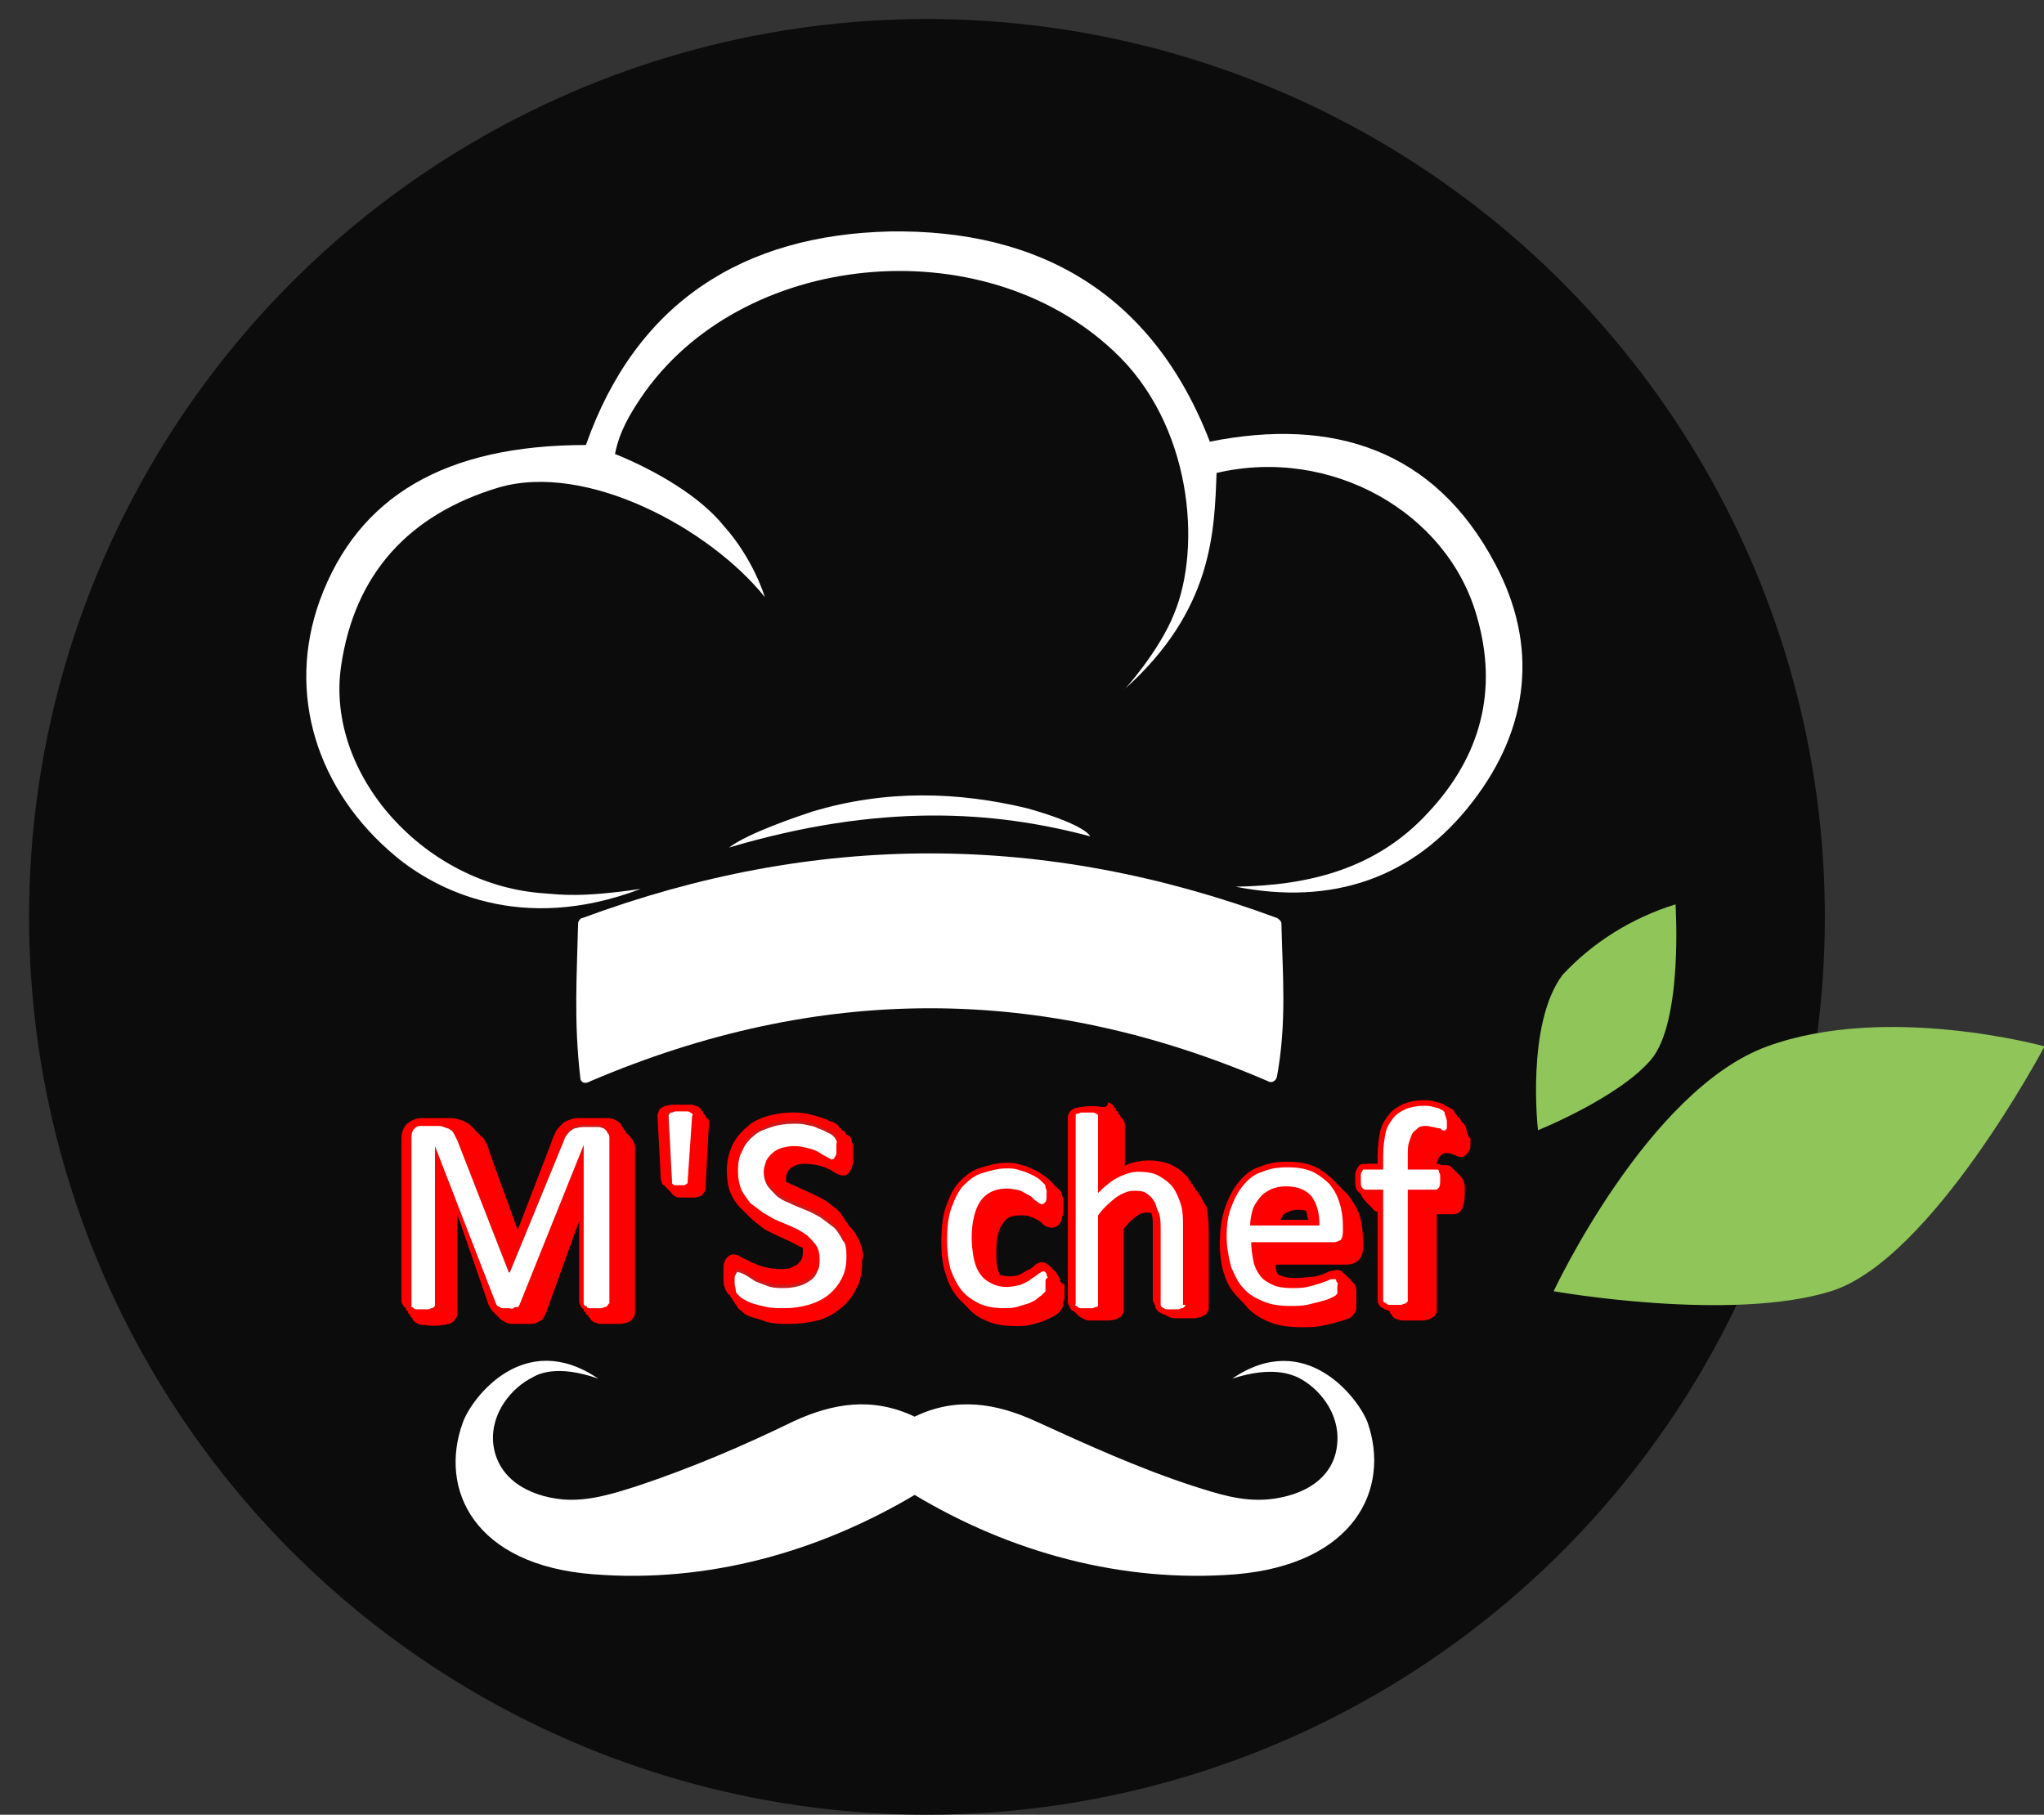 <?xml version="1.0" encoding="utf-8"?>
<!-- Generator: Adobe Illustrator 26.5.1, SVG Export Plug-In . SVG Version: 6.00 Build 0)  -->
<svg version="1.1" id="レイヤー_1" xmlns="http://www.w3.org/2000/svg" xmlns:xlink="http://www.w3.org/1999/xlink" x="0px"
	 y="0px" viewBox="0 0 182.8 162.3" style="enable-background:new 0 0 182.8 162.3;" xml:space="preserve">
<rect x="0" y="0" width="182.8" height="162.3" fill="#333333" stroke="none"/>
<style type="text/css">
	.st0{fill:#0D0C0C;}
	.st1{fill:none;}
	.st2{fill:#8FC559;}
	.st3{fill:#FFFFFF;}
	.st4{fill:#FF0000;}
	.st5{fill:#CB1B1C;}
	.st6{fill:none;stroke:#FF0000;stroke-linecap:round;stroke-linejoin:round;stroke-miterlimit:10;}
</style>
<g>
	<circle class="st0" cx="82.9" cy="82" r="80.3"/>
	<circle class="st1" cx="80.7" cy="80.7" r="80.7"/>
	<g id="グループ_25900" transform="translate(-85.254 -60.417)">
		<path id="パス_773962" class="st2" d="M224.2,175.9c0,0,15.8,2.8,24.8,0c9-2.8,19.1-21.9,19.1-21.9s-14.1-3.9-24.8,0
			C232.6,157.9,224.2,175.9,224.2,175.9z"/>
		<path id="パス_773963" class="st2" d="M222.8,161.5c0,0,7.2-2.9,10.1-6.3s2.2-13.9,2.2-13.9c-3.9,1.2-7.4,3.4-10.1,6.3
			C221.7,152,222.8,161.5,222.8,161.5z"/>
	</g>
	<g>
		<path class="st3" d="M51.9,96.4c-0.6-5.1-0.3-9.3-0.2-13.8c0-0.2,0.2-0.5,0.4-0.5c20.8-7.7,41.3-7.7,62.1,0
			c0.2,0.1,0.4,0.3,0.4,0.5c0.1,4.5,0.5,8.8-0.4,13.7c-0.1,0.4-0.5,0.6-0.8,0.4c-20.2-8.7-40.2-8.7-60.6,0
			C52.3,97,51.9,96.8,51.9,96.4z"/>
		<path class="st3" d="M105,54.9c2.5-6,1.6-17-5.4-23.5c-11.8-11.1-33.4-9-42.3,4.2c-1,1.5-1.9,3-2.3,5c3.7,1.5,7.6,3.8,9.7,6.4
			c2.7,3,3.7,6.4,3.7,6.4c-4.9-6.1-15.9-12.1-23.8-9.8c-8,2.4-12.9,7.7-14.1,16c-1.4,9.7,7.5,19.6,18.2,20.3
			c1.4,0.1,3.2,0.4,8.6-0.4c-10.8,4.1-18.4,0-21.9-2.9c-7.1-5.9-9.8-14.6-6.8-22.9c3.4-9.3,11.2-13.9,23.8-13.9
			C56.9,27,66.5,21,79.6,20.7c13.4-0.2,23.5,5.6,28.6,18.8c11-2.2,20.1,0.7,25.5,10.9c3.9,7.3,3.1,14.7-2,21.3
			c-5.3,6.9-12.6,9.3-21.2,7.6c6.6-0.1,12.6-1.6,17.2-6.6c4.7-5,6.3-10.9,4.4-17.5c-2.6-9.4-13.1-15.3-23.3-12.9
			c-0.2,5.2-0.3,12.3-8.3,19.4C100.5,61.8,103.7,58.2,105,54.9z"/>
		<path class="st3" d="M97.5,74.8c-8.6-2.3-18.8-3-32.3,1c1.7-1.3,6.2-2.8,7.4-3.2c6.6-2,13.1-1.8,19.3-0.3
			C97.2,73.8,97.5,74.8,97.5,74.8z"/>
		<path class="st3" d="M94.4,73.9c0.2-0.1,0.4-0.1,0.1,0C94.7,73.8,94.6,73.8,94.4,73.9L94.4,73.9z"/>
		<path class="st3" d="M65.9,49.8"/>
	</g>
	<path class="st3" d="M110.5,140.8c-10.2,0.8-20.2-2-28.7-7.1c-8.6,5.1-18.5,7.9-28.7,7.1c-10.7-0.8-13.9-7.6-11.7-13.6
		c0.8-2.2,5.5-8.4,12.1-3.9c-3.7-1.3-5.4-0.4-5.9-0.1c-1.8,0.9-3.7,3.1-3.5,5.8c0.3,3.2,3.1,4.8,6.2,5.1c2.3,0.2,4.5-0.5,6.7-1.2
		c4.8-1.6,9.5-3.6,14-5.8c3.5-1.6,7-2.2,10.8-0.4c3.7-1.8,7.3-1.2,10.8,0.4c4.6,2.1,9.2,4.2,14.1,5.8c2.2,0.7,4.3,1.4,6.7,1.2
		c3.2-0.3,6-1.9,6.2-5.1c0.2-2.7-1.7-4.9-3.5-5.8c-0.5-0.2-2.2-1.1-5.9,0.1c6.6-4.5,11.3,1.8,12.1,3.9
		C124.4,133.2,121.1,139.9,110.5,140.8z"/>
	<g>
		<g>
			<path class="st4" d="M56.3,101.6C56.3,101.6,56.3,101.6,56.3,101.6c-0.1-0.1-0.2-0.2-0.2-0.2c0,0-0.1,0-0.1-0.1
				c0-0.1-0.1-0.1-0.1-0.2c0,0-0.1,0-0.1-0.1c0-0.1-0.1-0.1-0.1-0.2c0,0-0.1,0-0.1-0.1c0-0.1-0.1-0.1-0.1-0.2
				c-0.2-0.2-0.4-0.3-0.6-0.4c-0.2-0.1-0.5-0.1-0.8-0.1H52c-0.4,0-0.7,0-0.9,0.1c-0.3,0.1-0.6,0.2-0.8,0.4c-0.2,0.2-0.4,0.4-0.6,0.7
				c-0.1,0.3-0.3,0.6-0.4,1l-3,7.8l-2.5-6.9c-0.1-0.4-0.2-0.7-0.4-1c-0.1-0.2-0.2-0.4-0.4-0.5c-0.1-0.1-0.1-0.2-0.2-0.2
				c-0.1-0.1-0.1-0.2-0.2-0.2c-0.1-0.1-0.1-0.2-0.2-0.2c-0.1-0.2-0.3-0.3-0.5-0.5c-0.3-0.2-0.6-0.3-0.9-0.4
				c-0.3-0.1-0.7-0.1-1.1-0.1h-2.2c-0.5,0-0.9,0.2-1.3,0.5c-0.3,0.3-0.5,0.8-0.5,1.3v14.5c0,0.2,0.1,0.4,0.2,0.5
				c0,0.1,0.1,0.1,0.2,0.2c0,0,0,0,0,0.1c0,0.1,0.1,0.1,0.2,0.2c0,0,0,0,0,0.1c0,0.1,0.1,0.1,0.2,0.2c0,0,0,0,0,0.1
				c0,0.1,0.1,0.1,0.2,0.2c0,0,0,0,0,0.1c0.1,0.2,0.3,0.3,0.5,0.4c0.2,0.1,0.4,0.1,0.6,0.1c0.4,0.1,1.2,0.1,1.6,0
				c0.2,0,0.4-0.1,0.6-0.1c0.2-0.1,0.4-0.2,0.5-0.4c0.1-0.1,0.2-0.3,0.2-0.5v-8.9l2.8,8.1c0.1,0.2,0.2,0.4,0.3,0.5c0,0,0,0,0,0
				c0.1,0.1,0.1,0.2,0.2,0.2c0,0,0,0,0,0c0.1,0.1,0.1,0.2,0.2,0.2c0,0,0,0,0,0c0.1,0.1,0.1,0.2,0.2,0.2c0,0,0,0,0,0
				c0.1,0.1,0.1,0.2,0.2,0.2c0.1,0.1,0.3,0.2,0.5,0.3c0.2,0.1,0.4,0.1,0.6,0.1c0.4,0,1.1,0,1.5,0c0.2,0,0.4,0,0.6-0.1
				c0.2-0.1,0.4-0.2,0.5-0.3c0.1-0.1,0.2-0.3,0.3-0.5l3-8.3v7.2c0,0.2,0.1,0.4,0.2,0.5c0,0.1,0.1,0.1,0.2,0.2c0,0,0,0.1,0,0.1
				c0,0.1,0.1,0.1,0.2,0.2c0,0,0,0.1,0,0.1c0,0.1,0.1,0.1,0.2,0.1c0,0,0,0.1,0,0.1c0,0.1,0.1,0.1,0.2,0.2c0,0,0,0.1,0,0.1
				c0.1,0.1,0.3,0.3,0.5,0.3c0.2,0.1,0.3,0.1,0.6,0.1c0.2,0,0.5,0,0.8,0c0.3,0,0.6,0,0.8,0c0.2,0,0.4-0.1,0.6-0.1
				c0.2-0.1,0.4-0.2,0.5-0.4c0.1-0.1,0.2-0.3,0.2-0.5v-14.5c0-0.3,0-0.5-0.1-0.7C56.6,102,56.5,101.8,56.3,101.6z"/>
			<path class="st4" d="M63.3,100.1C63.3,100.1,63.3,100.1,63.3,100.1c-0.1-0.1-0.1-0.2-0.2-0.2c0,0,0-0.1,0-0.1
				c0-0.1-0.1-0.1-0.2-0.2c0,0,0-0.1,0-0.1c0-0.1-0.1-0.1-0.2-0.2c0,0,0-0.1,0-0.1c-0.1-0.1-0.3-0.3-0.5-0.3
				c-0.2-0.1-0.3-0.1-0.6-0.1c-0.4,0-1.1,0-1.5,0c-0.2,0-0.4,0.1-0.6,0.1c-0.2,0.1-0.4,0.2-0.5,0.3c-0.1,0.2-0.2,0.4-0.2,0.6
				l0.3,5.6c0,0.2,0.1,0.3,0.1,0.4c0,0.1,0.1,0.2,0.2,0.2c0,0,0,0,0,0c0.1,0.1,0.1,0.2,0.2,0.2c0,0,0,0,0,0c0.1,0.1,0.1,0.2,0.2,0.2
				c0,0,0,0,0,0c0.1,0.1,0.1,0.2,0.2,0.2c0,0,0,0,0,0c0.1,0.2,0.2,0.3,0.4,0.4c0.1,0.1,0.3,0.1,0.5,0.1c0.2,0,0.4,0,0.6,0
				c0.2,0,0.5,0,0.6,0c0.2,0,0.4-0.1,0.5-0.1c0.2-0.1,0.3-0.2,0.4-0.4c0.1-0.1,0.1-0.3,0.1-0.5l0.3-5.6c0-0.2,0-0.4-0.2-0.6
				C63.5,100.2,63.4,100.2,63.3,100.1z"/>
			<path class="st4" d="M76.9,111.1c-0.2-0.5-0.5-1-0.9-1.4c0,0-0.1,0-0.1-0.1c0-0.1-0.1-0.1-0.1-0.2c0,0-0.1-0.1-0.1-0.1
				c0-0.1-0.1-0.1-0.1-0.2c0,0-0.1,0-0.1-0.1c0-0.1-0.1-0.1-0.1-0.2c0,0-0.1,0-0.1-0.1c0-0.1-0.1-0.1-0.1-0.2
				c-0.4-0.4-0.8-0.7-1.2-1c-0.4-0.3-0.9-0.5-1.3-0.7c-0.4-0.2-0.9-0.4-1.3-0.6c-0.4-0.2-0.7-0.3-1.1-0.5c0,0,0,0,0,0
				c0-0.1,0-0.2,0-0.3c0-0.2,0-0.3,0.1-0.5c0.1-0.1,0.1-0.3,0.3-0.4c0.1-0.1,0.3-0.2,0.5-0.3c0.5-0.2,1.3-0.1,1.9,0
				c0.4,0.1,0.7,0.2,0.9,0.3c0.3,0.1,0.5,0.3,0.7,0.4c0.7,0.4,1.1,0.2,1.2,0c0.1-0.1,0.2-0.3,0.3-0.5c0-0.1,0.1-0.3,0.1-0.5
				c0-0.2,0-0.4,0-0.7c0-0.2,0-0.4,0-0.6c0-0.2,0-0.3-0.1-0.4c0-0.1-0.1-0.3-0.1-0.4c-0.1-0.1-0.1-0.2-0.3-0.3c0,0,0,0-0.1,0
				c0-0.1-0.1-0.1-0.1-0.2c0,0,0,0,0,0c0-0.1-0.1-0.1-0.2-0.2c0,0,0,0-0.1,0c0-0.1-0.1-0.1-0.1-0.2c0,0,0,0-0.1,0
				c0-0.1-0.1-0.1-0.1-0.2c-0.1-0.1-0.3-0.3-0.7-0.4c-0.3-0.1-0.6-0.3-1-0.4c-0.4-0.1-0.7-0.2-1.1-0.3c-1.2-0.2-2.4-0.1-3.5,0.2
				c-0.7,0.2-1.4,0.5-1.9,1c-0.5,0.4-1,1-1.3,1.6c-0.3,0.7-0.5,1.4-0.5,2.3c0,0.7,0.1,1.4,0.3,1.9c0.2,0.5,0.5,1,0.9,1.4
				c0,0,0.1,0.1,0.1,0.1c0,0,0.1,0.1,0.1,0.1c0,0,0.1,0.1,0.1,0.1c0,0,0.1,0.1,0.1,0.1c0,0,0.1,0.1,0.1,0.1c0,0,0.1,0.1,0.1,0.1
				c0,0,0.1,0.1,0.1,0.1c0,0,0.1,0.1,0.1,0.1c0.4,0.4,0.8,0.7,1.2,1c0.4,0.3,0.9,0.5,1.3,0.7c0.4,0.2,0.9,0.4,1.3,0.6
				c0.4,0.2,0.7,0.4,1,0.5c0,0,0,0,0,0c0,0.1,0,0.2,0,0.3c0,0.2,0,0.5-0.1,0.7c-0.1,0.2-0.2,0.3-0.4,0.5c-0.2,0.1-0.4,0.2-0.6,0.3
				c-0.3,0.1-0.6,0.1-0.9,0.1c-0.6,0-1.1-0.1-1.5-0.2c-0.4-0.1-0.8-0.3-1.1-0.4c-0.3-0.2-0.6-0.3-0.8-0.4c-0.6-0.4-1-0.4-1.3-0.1
				c-0.1,0.1-0.3,0.3-0.3,0.5c-0.1,0.1-0.1,0.3-0.1,0.5c0,0.2,0,0.4,0,0.7c0,0.4,0,0.8,0.1,1c0.1,0.3,0.2,0.5,0.4,0.7
				c0,0,0.1,0,0.1,0.1c0,0.1,0.1,0.1,0.1,0.2c0,0,0.1,0,0.1,0.1c0,0.1,0.1,0.1,0.1,0.2c0,0,0.1,0,0.1,0.1c0,0.1,0.1,0.1,0.1,0.2
				c0,0,0.1,0,0.1,0.1c0,0.1,0.1,0.1,0.1,0.2c0.1,0.1,0.4,0.3,0.6,0.5c0.3,0.2,0.6,0.3,1,0.4c0.4,0.1,0.8,0.3,1.3,0.4
				c0.5,0.1,1.1,0.1,1.7,0.1c0.9,0,1.7-0.1,2.5-0.3c0.8-0.2,1.5-0.6,2.1-1.1c0.6-0.5,1.1-1.1,1.4-1.8c0.4-0.7,0.5-1.5,0.5-2.5
				C77.3,112.3,77.1,111.6,76.9,111.1z"/>
		</g>
		<g id="M_x27_S_塗_00000088135246658646098970000003350720257739834793_">
			<g>
				<path class="st5" d="M54.2,100.9c-0.1-0.1-0.2-0.1-0.3-0.2c-0.1,0-0.2-0.1-0.4-0.1h-1.4c-0.2,0-0.4,0-0.6,0.1s-0.3,0.1-0.4,0.2
					c-0.1,0.1-0.3,0.2-0.4,0.4s-0.2,0.4-0.3,0.6l-4.8,11.7h-0.1L40.9,102c-0.1-0.2-0.2-0.4-0.3-0.6c-0.1-0.2-0.2-0.3-0.4-0.4
					c-0.2-0.1-0.3-0.2-0.5-0.2c-0.2,0-0.4-0.1-0.7-0.1h-1.3c-0.2,0-0.4,0.1-0.6,0.2c-0.2,0.2-0.3,0.4-0.3,0.8v15c0,0.1,0,0.1,0,0.2
					c0,0,0.1,0.1,0.2,0.1s0.2,0.1,0.3,0.1s0.3,0,0.5,0c0.2,0,0.4,0,0.5,0c0.1,0,0.2,0,0.3-0.1s0.1-0.1,0.2-0.1
					c0-0.1,0.1-0.1,0.1-0.2v-14.2h0l5.5,14.2c0,0,0,0.1,0.1,0.1c0,0,0.1,0.1,0.2,0.1c0.1,0,0.2,0.1,0.3,0.1c0.1,0,0.3,0,0.5,0
					c0.2,0,0.3,0,0.4,0s0.2,0,0.3-0.1c0.1,0,0.2-0.1,0.2-0.1s0.1-0.1,0.1-0.2l5.7-14.2h0v14.2c0,0.1,0,0.1,0.1,0.2
					c0,0,0.1,0.1,0.2,0.1s0.2,0.1,0.3,0.1c0.1,0,0.3,0,0.5,0c0.2,0,0.4,0,0.5,0c0.1,0,0.2,0,0.3-0.1s0.1-0.1,0.2-0.1
					c0-0.1,0.1-0.1,0.1-0.2v-15c0-0.2,0-0.3-0.1-0.4C54.3,101.1,54.2,101,54.2,100.9z"/>
				<path class="st5" d="M61.6,99.5c-0.1,0-0.2-0.1-0.3-0.1c-0.1,0-0.3,0-0.5,0c-0.2,0-0.4,0-0.5,0s-0.3,0-0.3,0.1s-0.2,0.1-0.2,0.1
					c0,0-0.1,0.1-0.1,0.2l0.3,5.8c0,0.1,0,0.1,0,0.2c0,0,0.1,0.1,0.1,0.1c0.1,0,0.1,0.1,0.2,0.1c0.1,0,0.2,0,0.4,0
					c0.2,0,0.3,0,0.4,0c0.1,0,0.2,0,0.2-0.1c0.1,0,0.1-0.1,0.1-0.1c0-0.1,0-0.1,0-0.2l0.3-5.8c0-0.1,0-0.1,0-0.2
					C61.7,99.5,61.7,99.5,61.6,99.5z"/>
				<path class="st5" d="M75.4,110.7c-0.2-0.5-0.5-0.9-0.8-1.2c-0.3-0.3-0.7-0.6-1.2-0.9c-0.4-0.3-0.9-0.5-1.4-0.7
					c-0.5-0.2-0.9-0.4-1.4-0.6c-0.4-0.2-0.8-0.4-1.2-0.7c-0.3-0.3-0.6-0.5-0.8-0.9c-0.2-0.3-0.3-0.7-0.3-1.2c0-0.3,0.1-0.6,0.2-0.9
					s0.3-0.5,0.5-0.7s0.5-0.4,0.8-0.5c0.3-0.1,0.7-0.2,1.2-0.2c0.5,0,0.9,0.1,1.3,0.2c0.4,0.1,0.7,0.3,1,0.4s0.5,0.3,0.7,0.4
					s0.3,0.2,0.4,0.2c0.1,0,0.1,0,0.2-0.1c0,0,0.1-0.1,0.1-0.2c0-0.1,0-0.2,0.1-0.3c0-0.1,0-0.3,0-0.4c0-0.2,0-0.3,0-0.4
					s0-0.2,0-0.3s0-0.1-0.1-0.2c0,0-0.1-0.1-0.2-0.2c-0.1-0.1-0.2-0.2-0.5-0.3c-0.3-0.1-0.5-0.2-0.9-0.4c-0.3-0.1-0.7-0.2-1-0.3
					c-0.4-0.1-0.7-0.1-1.1-0.1c-0.7,0-1.4,0.1-2,0.3c-0.6,0.2-1.1,0.5-1.6,0.8c-0.4,0.4-0.8,0.8-1,1.3c-0.2,0.5-0.4,1.1-0.4,1.8
					c0,0.7,0.1,1.2,0.3,1.7c0.2,0.5,0.5,0.9,0.8,1.2c0.3,0.4,0.7,0.7,1.2,0.9c0.4,0.3,0.9,0.5,1.3,0.7c0.5,0.2,0.9,0.4,1.4,0.6
					c0.4,0.2,0.8,0.4,1.2,0.7c0.3,0.2,0.6,0.5,0.8,0.9c0.2,0.3,0.3,0.7,0.3,1.2c0,0.4-0.1,0.8-0.2,1.1c-0.2,0.3-0.4,0.6-0.6,0.8
					c-0.3,0.2-0.6,0.4-1,0.5c-0.4,0.1-0.8,0.2-1.3,0.2c-0.6,0-1.2-0.1-1.6-0.2s-0.9-0.3-1.2-0.5s-0.6-0.3-0.8-0.5
					c-0.2-0.1-0.4-0.2-0.5-0.2c-0.1,0-0.1,0-0.2,0s-0.1,0.1-0.1,0.2c0,0.1-0.1,0.2-0.1,0.3c0,0.1,0,0.3,0,0.5c0,0.3,0,0.5,0.1,0.6
					c0,0.2,0.1,0.3,0.2,0.4c0.1,0.1,0.3,0.2,0.5,0.4s0.6,0.3,0.9,0.4c0.4,0.1,0.8,0.2,1.2,0.3c0.5,0.1,1,0.1,1.5,0.1
					c0.8,0,1.5-0.1,2.2-0.3c0.7-0.2,1.3-0.5,1.8-0.9c0.5-0.4,0.9-0.9,1.2-1.5c0.3-0.6,0.4-1.3,0.4-2
					C75.7,111.7,75.6,111.1,75.4,110.7z"/>
			</g>
			<g>
				<path class="st3" d="M54.4,116.6c0,0.1,0,0.1-0.1,0.2c0,0-0.1,0.1-0.2,0.1s-0.2,0.1-0.3,0.1c-0.1,0-0.3,0-0.5,0
					c-0.2,0-0.4,0-0.5,0c-0.1,0-0.3,0-0.3-0.1s-0.1-0.1-0.2-0.1c0-0.1-0.1-0.1-0.1-0.2v-14.2h0l-5.7,14.2c0,0.1-0.1,0.1-0.1,0.2
					s-0.1,0.1-0.2,0.1c-0.1,0-0.2,0-0.3,0.1s-0.3,0-0.4,0c-0.2,0-0.3,0-0.5,0c-0.1,0-0.2,0-0.3-0.1c-0.1,0-0.1-0.1-0.2-0.1
					c0,0-0.1-0.1-0.1-0.1l-5.5-14.2h0v14.2c0,0.1,0,0.1-0.1,0.2c0,0-0.1,0.1-0.2,0.1s-0.2,0.1-0.3,0.1c-0.1,0-0.3,0-0.5,0
					c-0.2,0-0.4,0-0.5,0s-0.2,0-0.3-0.1s-0.1-0.1-0.2-0.1c0-0.1,0-0.1,0-0.2v-15c0-0.4,0.1-0.6,0.3-0.8c0.2-0.2,0.4-0.2,0.6-0.2H39
					c0.3,0,0.5,0,0.7,0.1c0.2,0.1,0.4,0.1,0.5,0.2c0.2,0.1,0.3,0.2,0.4,0.4c0.1,0.2,0.2,0.4,0.3,0.6l4.6,11.8h0.1l4.8-11.7
					c0.1-0.3,0.2-0.5,0.3-0.6s0.2-0.3,0.4-0.4c0.1-0.1,0.3-0.2,0.4-0.2s0.3-0.1,0.6-0.1h1.4c0.1,0,0.2,0,0.4,0.1
					c0.1,0,0.2,0.1,0.3,0.2c0.1,0.1,0.1,0.2,0.2,0.3c0.1,0.1,0.1,0.3,0.1,0.4V116.6z"/>
				<path class="st3" d="M61.5,105.6c0,0.1,0,0.1,0,0.2c0,0-0.1,0.1-0.1,0.1c-0.1,0-0.1,0.1-0.2,0.1c-0.1,0-0.2,0-0.4,0
					c-0.2,0-0.3,0-0.4,0c-0.1,0-0.2,0-0.2-0.1c-0.1,0-0.1-0.1-0.1-0.1c0-0.1,0-0.1,0-0.2l-0.3-5.8c0-0.1,0-0.1,0.1-0.2
					c0-0.1,0.1-0.1,0.2-0.1s0.2-0.1,0.3-0.1s0.3,0,0.5,0c0.2,0,0.4,0,0.5,0c0.1,0,0.3,0,0.3,0.1c0.1,0,0.2,0.1,0.2,0.1
					c0,0,0.1,0.1,0,0.2L61.5,105.6z"/>
				<path class="st3" d="M75.7,112.3c0,0.8-0.1,1.4-0.4,2c-0.3,0.6-0.7,1.1-1.2,1.5c-0.5,0.4-1.1,0.7-1.8,0.9
					c-0.7,0.2-1.4,0.3-2.2,0.3c-0.5,0-1,0-1.5-0.1c-0.5-0.1-0.9-0.2-1.2-0.3c-0.4-0.1-0.7-0.3-0.9-0.4s-0.4-0.3-0.5-0.4
					c-0.1-0.1-0.2-0.2-0.2-0.4c0-0.2-0.1-0.4-0.1-0.6c0-0.2,0-0.3,0-0.5c0-0.1,0-0.2,0.1-0.3c0-0.1,0.1-0.1,0.1-0.2s0.1,0,0.2,0
					c0.1,0,0.3,0.1,0.5,0.2c0.2,0.1,0.5,0.3,0.8,0.5s0.7,0.3,1.2,0.5s1,0.2,1.6,0.2c0.5,0,0.9-0.1,1.3-0.2c0.4-0.1,0.7-0.3,1-0.5
					c0.3-0.2,0.5-0.5,0.6-0.8c0.2-0.3,0.2-0.7,0.2-1.1c0-0.5-0.1-0.9-0.3-1.2c-0.2-0.3-0.5-0.6-0.8-0.9c-0.3-0.2-0.7-0.5-1.2-0.7
					c-0.4-0.2-0.9-0.4-1.4-0.6c-0.5-0.2-0.9-0.5-1.3-0.7c-0.4-0.3-0.8-0.6-1.2-0.9c-0.3-0.4-0.6-0.8-0.8-1.2c-0.2-0.5-0.3-1-0.3-1.7
					c0-0.7,0.1-1.3,0.4-1.8c0.2-0.5,0.6-1,1-1.3c0.4-0.4,1-0.6,1.6-0.8c0.6-0.2,1.3-0.3,2-0.3c0.4,0,0.7,0,1.1,0.1
					c0.4,0.1,0.7,0.1,1,0.3c0.3,0.1,0.6,0.2,0.9,0.4c0.3,0.1,0.4,0.2,0.5,0.3c0.1,0.1,0.1,0.1,0.2,0.2c0,0,0,0.1,0.1,0.2
					s0,0.2,0,0.3s0,0.2,0,0.4c0,0.2,0,0.3,0,0.4c0,0.1,0,0.2-0.1,0.3c0,0.1-0.1,0.1-0.1,0.2c0,0-0.1,0.1-0.2,0.1
					c-0.1,0-0.2-0.1-0.4-0.2s-0.4-0.2-0.7-0.4s-0.6-0.3-1-0.4c-0.4-0.1-0.8-0.2-1.3-0.2c-0.5,0-0.8,0.1-1.2,0.2
					c-0.3,0.1-0.6,0.3-0.8,0.5s-0.4,0.4-0.5,0.7s-0.2,0.6-0.2,0.9c0,0.5,0.1,0.8,0.3,1.2c0.2,0.3,0.5,0.6,0.8,0.9
					c0.3,0.3,0.7,0.5,1.2,0.7c0.4,0.2,0.9,0.4,1.4,0.6c0.5,0.2,0.9,0.4,1.4,0.7c0.4,0.3,0.8,0.6,1.2,0.9c0.3,0.3,0.6,0.8,0.8,1.2
					C75.6,111.1,75.7,111.7,75.7,112.3z"/>
			</g>
		</g>
	</g>
	<g>
		<g>
			<path class="st4" d="M94.8,114.4c-0.1-0.2-0.2-0.4-0.3-0.5c0,0,0,0,0,0c0-0.1-0.1-0.2-0.2-0.2c0,0,0,0,0,0c0-0.1-0.1-0.2-0.2-0.2
				c0,0,0,0,0,0c0-0.1-0.1-0.2-0.2-0.2c0,0,0,0,0,0c0-0.1-0.1-0.2-0.2-0.2c-0.3-0.3-0.8-0.3-1.2,0.1c-0.1,0.1-0.3,0.3-0.6,0.4
				c-0.2,0.1-0.5,0.3-0.7,0.4c-0.5,0.2-1.3,0.2-1.8,0c0,0,0,0,0,0c-0.1-0.2-0.1-0.4-0.2-0.6c-0.1-0.4-0.1-0.9-0.1-1.5
				c0-1.1,0.2-2,0.6-2.5c0.3-0.5,0.8-0.7,1.5-0.7c0.4,0,0.7,0,0.9,0.1c0.3,0.1,0.5,0.2,0.7,0.3c0.2,0.1,0.4,0.3,0.5,0.4
				c0.2,0.2,0.5,0.3,0.8,0.3c0.2,0,0.6-0.1,0.8-0.6c0.1-0.3,0.2-0.7,0.2-1.2c0-0.2,0-0.4,0-0.6c0-0.2,0-0.3-0.1-0.4
				c0-0.2-0.1-0.3-0.1-0.4c-0.1-0.1-0.1-0.2-0.3-0.3c-0.1-0.1-0.1-0.1-0.2-0.2c-0.1-0.1-0.1-0.1-0.2-0.2c-0.1-0.1-0.1-0.1-0.2-0.2
				c-0.1-0.1-0.1-0.2-0.2-0.2c-0.1-0.1-0.3-0.3-0.6-0.4c-0.2-0.1-0.5-0.3-0.8-0.4c-0.3-0.1-0.6-0.2-1-0.3c-1.2-0.2-2.5-0.1-3.5,0.3
				c-0.8,0.3-1.4,0.7-2,1.3c-0.5,0.6-1,1.3-1.3,2.2c-0.3,0.9-0.4,1.9-0.4,3.1c0,1,0.1,1.9,0.4,2.7c0.2,0.8,0.6,1.5,1.1,2.1
				c0,0,0.1,0.1,0.1,0.1c0,0,0.1,0.1,0.1,0.1c0,0,0.1,0.1,0.1,0.1c0,0,0.1,0.1,0.1,0.1c0,0,0.1,0.1,0.1,0.1c0,0,0.1,0.1,0.1,0.1
				c0,0,0.1,0.1,0.1,0.1c0,0,0.1,0.1,0.1,0.1c0.5,0.6,1.1,1,1.9,1.3c0.7,0.3,1.6,0.4,2.5,0.4c0.4,0,0.8,0,1.2-0.1
				c0.4-0.1,0.8-0.2,1.1-0.3c0.3-0.1,0.6-0.3,0.9-0.4c0.3-0.2,0.5-0.3,0.6-0.4c0.1-0.1,0.2-0.3,0.3-0.4c0-0.1,0.1-0.2,0.1-0.4
				c0-0.1,0-0.3,0.1-0.4c0-0.2,0-0.4,0-0.6c0-0.3,0-0.5,0-0.7C94.8,114.7,94.8,114.6,94.8,114.4z"/>
			<path class="st4" d="M107.1,106.6c0-0.1-0.1-0.1-0.2-0.2c0,0,0,0,0-0.1c0-0.1-0.1-0.1-0.2-0.2c0,0,0,0,0-0.1
				c0-0.1-0.1-0.1-0.2-0.2c0,0,0,0,0-0.1c0-0.1-0.1-0.1-0.2-0.2c0,0,0,0,0-0.1c-0.4-0.5-0.9-0.9-1.5-1.2c-1.1-0.5-2.7-0.6-4.1,0
				c0,0-0.1,0.1-0.1,0.1v-3.7c0-0.2-0.1-0.4-0.2-0.5c0-0.1-0.1-0.1-0.2-0.2c0,0,0-0.1,0-0.1c0-0.1-0.1-0.1-0.2-0.2c0,0,0-0.1,0-0.1
				c0-0.1-0.1-0.1-0.2-0.2c0,0,0-0.1,0-0.1c0-0.1-0.1-0.1-0.2-0.2c0,0,0-0.1,0-0.1c-0.1-0.1-0.3-0.3-0.5-0.3
				C99,99.1,98.8,99,98.5,99c-0.4-0.1-1.2-0.1-1.7,0c-0.2,0-0.4,0.1-0.6,0.1c-0.2,0.1-0.4,0.2-0.5,0.3c-0.1,0.2-0.2,0.3-0.2,0.5
				v16.5c0,0.2,0.1,0.4,0.2,0.5c0,0,0.1,0.1,0.1,0.1c0,0,0,0.1,0.1,0.1c0,0,0.1,0.1,0.1,0.1c0,0,0,0.1,0.1,0.1c0,0,0.1,0.1,0.1,0.1
				c0,0,0,0.1,0.1,0.1c0,0,0.1,0.1,0.1,0.1c0,0,0,0.1,0.1,0.1c0.1,0.1,0.3,0.2,0.5,0.3c0.2,0.1,0.4,0.1,0.6,0.1c0.4,0,1.2,0,1.6,0
				c0.2,0,0.4-0.1,0.6-0.1c0.2-0.1,0.4-0.2,0.5-0.3c0.1-0.2,0.2-0.3,0.2-0.5v-7.3c0.4-0.5,0.7-0.8,1.1-1.1c0.5-0.4,1-0.4,1.4-0.3
				c0,0,0,0.1,0,0.1c0.1,0.3,0.1,0.7,0.1,1.2v6.4c0,0.2,0.1,0.4,0.2,0.5c0,0,0.1,0.1,0.1,0.1c0,0,0,0.1,0.1,0.1c0,0,0.1,0.1,0.1,0.1
				c0,0,0,0.1,0.1,0.1c0,0,0.1,0.1,0.1,0.1c0,0,0,0.1,0.1,0.1c0,0,0.1,0.1,0.1,0.1c0,0,0,0.1,0.1,0.1c0.1,0.1,0.3,0.2,0.5,0.3
				c0.2,0.1,0.4,0.1,0.6,0.1c0.2,0,0.5,0,0.8,0c0.3,0,0.6,0,0.8,0c0.2,0,0.4-0.1,0.6-0.1c0.2-0.1,0.4-0.2,0.5-0.3
				c0.1-0.2,0.2-0.3,0.2-0.5v-6.9c0-0.9-0.1-1.6-0.2-2.2C107.7,107.7,107.5,107.1,107.1,106.6z"/>
			<path class="st4" d="M120.5,106.8c0,0-0.1-0.1-0.1-0.1c0,0-0.1-0.1-0.1-0.1c0,0-0.1-0.1-0.1-0.1c0,0-0.1-0.1-0.1-0.1
				c0,0-0.1-0.1-0.1-0.1c0,0-0.1-0.1-0.1-0.1c0,0-0.1-0.1-0.1-0.1c0,0-0.1-0.1-0.1-0.1c-0.5-0.5-1.1-1-1.8-1.3
				c-0.7-0.3-1.6-0.5-2.6-0.5c-0.9,0-1.8,0.2-2.6,0.5c-0.8,0.3-1.4,0.8-2,1.4c-0.5,0.6-1,1.4-1.2,2.2c-0.3,0.8-0.4,1.8-0.4,2.8
				c0,1.1,0.1,2.1,0.4,2.9c0.2,0.7,0.6,1.4,1.1,1.9c0.1,0.1,0.1,0.2,0.2,0.2c0.1,0.1,0.1,0.2,0.2,0.2c0.1,0.1,0.1,0.2,0.2,0.2
				c0.1,0.2,0.3,0.3,0.4,0.5c0.6,0.6,1.3,1,2.1,1.3c0.8,0.3,1.7,0.4,2.8,0.4c0.6,0,1.1,0,1.6-0.1c0.5-0.1,1-0.2,1.3-0.3
				c0.4-0.1,0.7-0.2,1-0.3c0.3-0.1,0.5-0.2,0.6-0.4c0.1-0.1,0.2-0.2,0.2-0.3c0.1-0.1,0.1-0.2,0.1-0.4c0-0.1,0-0.2,0-0.4
				c0-0.1,0-0.3,0-0.5c0-0.2,0-0.4,0-0.6c0-0.2-0.1-0.3-0.1-0.5c-0.1-0.1-0.2-0.2-0.3-0.3c-0.1-0.1-0.1-0.2-0.2-0.2
				c-0.1-0.1-0.1-0.2-0.2-0.2c-0.1-0.1-0.1-0.2-0.2-0.2c-0.1-0.1-0.2-0.2-0.3-0.3c-0.3-0.2-0.6-0.1-1.1,0c-0.2,0.1-0.4,0.2-0.7,0.3
				c-0.3,0.1-0.6,0.2-1,0.2c-0.8,0.1-1.9,0.2-2.6-0.1c-0.1,0-0.2-0.1-0.3-0.1c0-0.1-0.1-0.1-0.1-0.2c-0.1-0.2-0.1-0.4-0.1-0.7h6.3
				c0.6,0,0.9-0.2,1.1-0.4c0.3-0.3,0.4-0.7,0.4-1.2V111c0-0.8-0.1-1.6-0.3-2.3C121.3,107.9,120.9,107.3,120.5,106.8z M115.2,108.4
				c0.2-0.1,0.5-0.2,0.8-0.2c0.3,0,0.6,0,0.8,0.1c0.1,0.2,0.1,0.5,0.2,0.8h-2.5c0.1-0.1,0.1-0.2,0.2-0.3
				C114.7,108.7,114.9,108.5,115.2,108.4z"/>
			<path class="st4" d="M131.2,101.3c0-0.2-0.1-0.4-0.1-0.5c-0.1-0.2-0.2-0.3-0.3-0.4c0,0-0.1,0-0.1-0.1c0-0.1-0.1-0.1-0.1-0.2
				c0,0,0,0,0,0c0-0.1-0.1-0.2-0.2-0.2c0,0-0.1,0-0.1-0.1c0-0.1-0.1-0.1-0.1-0.2c0,0-0.1,0-0.1-0.1c0-0.1-0.1-0.1-0.1-0.2
				c-0.1-0.1-0.3-0.2-0.5-0.3c-0.2-0.1-0.4-0.1-0.8-0.2c-0.3-0.1-0.7-0.1-1-0.1c-0.7,0-1.4,0.1-1.9,0.3c-0.6,0.2-1.1,0.6-1.4,1
				c-0.4,0.4-0.6,1-0.8,1.6c-0.2,0.6-0.2,1.3-0.2,2.1v0.4h-0.9c-0.2,0-0.4,0-0.5,0.1c-0.1,0.1-0.3,0.2-0.3,0.4
				c-0.1,0.1-0.1,0.3-0.1,0.5c0,0.2,0,0.4,0,0.7c0,0.5,0,0.9,0.2,1.2c0.1,0.2,0.2,0.3,0.3,0.4c0.1,0.1,0.1,0.2,0.2,0.2
				c0.1,0.1,0.1,0.2,0.2,0.2c0.1,0.1,0.1,0.2,0.2,0.2c0.2,0.4,0.6,0.4,0.7,0.4h0.1v7.6c0,0.2,0.1,0.4,0.2,0.5c0,0.1,0.1,0.1,0.2,0.2
				c0,0,0,0.1,0,0.1c0,0.1,0.1,0.1,0.2,0.2c0,0,0,0.1,0,0.1c0,0.1,0.1,0.1,0.2,0.2c0,0,0,0.1,0,0.1c0,0.1,0.1,0.1,0.2,0.2
				c0,0,0,0.1,0,0.1c0.1,0.1,0.3,0.3,0.5,0.3c0.2,0.1,0.4,0.1,0.6,0.1c0.2,0,0.5,0,0.8,0s0.6,0,0.8,0c0.3,0,0.5-0.1,0.6-0.1
				c0.2-0.1,0.4-0.2,0.5-0.3c0.1-0.2,0.2-0.3,0.2-0.5v-8.6h1.5c0.2,0,0.6-0.1,0.8-0.6c0.1-0.3,0.2-0.6,0.2-1.2c0-0.3,0-0.5,0-0.7
				c0-0.2-0.1-0.4-0.1-0.5c-0.1-0.2-0.2-0.3-0.3-0.4c-0.1-0.1-0.1-0.2-0.2-0.2c-0.1-0.1-0.1-0.2-0.2-0.2c-0.1-0.1-0.1-0.2-0.2-0.2
				c-0.1-0.1-0.2-0.2-0.3-0.3c-0.1-0.1-0.3-0.1-0.5-0.1h-0.7c0-0.2,0-0.3,0.1-0.4c0-0.2,0.1-0.3,0.2-0.4c0.1-0.1,0.1-0.1,0.2-0.2
				c0.2-0.1,0.6-0.1,0.8,0c0.1,0,0.2,0.1,0.3,0.1c0.1,0,0.2,0.1,0.2,0.1c0.3,0.1,0.6,0.1,0.8-0.1c0.1-0.1,0.2-0.2,0.3-0.4
				c0.1-0.1,0.1-0.3,0.1-0.5c0-0.2,0-0.4,0-0.6C131.3,101.7,131.3,101.5,131.2,101.3z"/>
		</g>
		<g id="M_x27_S_塗_00000118375559885696360220000010212126442908326555_">
			<g>
				<path class="st6" d="M93.5,114.7c0,0.1,0,0.3,0,0.4c0,0.1,0,0.2,0,0.3c0,0.1,0,0.1-0.1,0.2s-0.1,0.1-0.2,0.2
					c-0.1,0.1-0.3,0.2-0.5,0.4c-0.3,0.2-0.5,0.3-0.8,0.4c-0.3,0.1-0.7,0.2-1,0.3c-0.4,0.1-0.8,0.1-1.1,0.1c-0.8,0-1.5-0.1-2.2-0.4
					c-0.6-0.3-1.2-0.7-1.6-1.2s-0.7-1.1-1-1.9c-0.2-0.8-0.3-1.6-0.3-2.6c0-1.1,0.1-2.1,0.4-2.9c0.3-0.8,0.6-1.5,1.1-2
					c0.5-0.5,1-0.9,1.7-1.1s1.3-0.4,2.1-0.4c0.4,0,0.7,0,1,0.1c0.3,0.1,0.7,0.2,0.9,0.3s0.5,0.2,0.8,0.4c0.2,0.1,0.4,0.3,0.5,0.4
					c0.1,0.1,0.2,0.2,0.2,0.2s0.1,0.1,0.1,0.2c0,0.1,0,0.2,0.1,0.3c0,0.1,0,0.2,0,0.4c0,0.3,0,0.6-0.1,0.7s-0.2,0.2-0.3,0.2
					c-0.1,0-0.3-0.1-0.4-0.2c-0.2-0.1-0.4-0.3-0.6-0.5c-0.3-0.2-0.6-0.3-0.9-0.5c-0.4-0.1-0.8-0.2-1.3-0.2c-1,0-1.8,0.4-2.3,1.1
					s-0.8,1.9-0.8,3.3c0,0.7,0.1,1.4,0.2,1.9c0.1,0.5,0.3,1,0.6,1.4c0.3,0.4,0.6,0.6,1,0.8c0.4,0.2,0.8,0.3,1.3,0.3
					c0.5,0,0.9-0.1,1.3-0.2c0.4-0.2,0.7-0.3,0.9-0.5c0.3-0.2,0.5-0.3,0.7-0.5c0.2-0.1,0.3-0.2,0.4-0.2c0.1,0,0.1,0,0.2,0.1
					s0.1,0.1,0.1,0.2c0,0.1,0.1,0.2,0.1,0.3C93.5,114.3,93.5,114.5,93.5,114.7z"/>
				<path class="st6" d="M106,116.7c0,0.1,0,0.1-0.1,0.2c0,0-0.1,0.1-0.2,0.1c-0.1,0-0.2,0.1-0.3,0.1c-0.1,0-0.3,0-0.5,0
					c-0.2,0-0.4,0-0.5,0c-0.1,0-0.2,0-0.3-0.1c-0.1,0-0.1-0.1-0.2-0.1c0,0-0.1-0.1-0.1-0.2V110c0-0.6,0-1.2-0.2-1.6s-0.2-0.7-0.4-1
					c-0.2-0.3-0.4-0.5-0.7-0.7s-0.7-0.2-1.1-0.2c-0.5,0-1,0.2-1.6,0.6c-0.5,0.4-1.1,0.9-1.6,1.6v7.9c0,0.1,0,0.1,0,0.2
					c0,0-0.1,0.1-0.2,0.1s-0.2,0.1-0.3,0.1c-0.1,0-0.3,0-0.5,0c-0.2,0-0.4,0-0.5,0c-0.1,0-0.2,0-0.3-0.1s-0.1-0.1-0.2-0.1
					s0-0.1,0-0.2V99.9c0-0.1,0-0.1,0-0.2s0.1-0.1,0.2-0.1c0.1,0,0.2-0.1,0.3-0.1c0.1,0,0.3,0,0.5,0c0.2,0,0.4,0,0.5,0
					c0.1,0,0.2,0,0.3,0.1c0.1,0,0.1,0.1,0.2,0.1c0,0,0,0.1,0,0.2v6.8c0.6-0.6,1.2-1.1,1.8-1.4c0.6-0.3,1.2-0.5,1.8-0.5
					c0.8,0,1.4,0.1,1.9,0.4c0.5,0.3,0.9,0.6,1.2,1c0.3,0.4,0.5,0.9,0.7,1.5s0.2,1.3,0.2,2.1V116.7z"/>
				<path class="st6" d="M120.1,110.2c0,0.3-0.1,0.6-0.2,0.7c-0.2,0.1-0.4,0.2-0.6,0.2h-7.4c0,0.6,0.1,1.2,0.2,1.7
					c0.1,0.5,0.3,0.9,0.6,1.3c0.3,0.4,0.7,0.6,1.1,0.8s1,0.3,1.7,0.3c0.5,0,1,0,1.4-0.1s0.8-0.2,1.1-0.3c0.3-0.1,0.6-0.2,0.8-0.3
					s0.3-0.1,0.4-0.1c0.1,0,0.1,0,0.2,0s0.1,0.1,0.1,0.1c0,0.1,0,0.1,0.1,0.2s0,0.2,0,0.4c0,0.1,0,0.2,0,0.3c0,0.1,0,0.2,0,0.2
					c0,0.1,0,0.1-0.1,0.2s-0.1,0.1-0.1,0.1c0,0-0.2,0.1-0.4,0.2c-0.2,0.1-0.5,0.2-0.9,0.3c-0.4,0.1-0.8,0.2-1.2,0.3
					c-0.5,0.1-1,0.1-1.5,0.1c-0.9,0-1.7-0.1-2.4-0.4c-0.7-0.3-1.3-0.6-1.8-1.2c-0.5-0.5-0.8-1.2-1.1-1.9c-0.2-0.8-0.4-1.7-0.4-2.7
					c0-1,0.1-1.8,0.4-2.6c0.3-0.8,0.6-1.4,1.1-2s1-1,1.7-1.2c0.7-0.3,1.4-0.4,2.2-0.4c0.9,0,1.6,0.1,2.3,0.4
					c0.6,0.3,1.1,0.7,1.5,1.1c0.4,0.5,0.7,1,0.9,1.7c0.2,0.6,0.3,1.3,0.3,2.1V110.2z M118,109.6c0-1.1-0.2-1.9-0.7-2.6
					c-0.5-0.6-1.3-0.9-2.3-0.9c-0.5,0-1,0.1-1.4,0.3c-0.4,0.2-0.7,0.4-1,0.8s-0.5,0.7-0.6,1.1c-0.1,0.4-0.2,0.9-0.2,1.3H118z"/>
				<path class="st6" d="M129.4,100.4c0,0.2,0,0.3,0,0.4c0,0.1,0,0.2-0.1,0.2c0,0.1,0,0.1-0.1,0.1c0,0-0.1,0-0.1,0
					c-0.1,0-0.1,0-0.2-0.1s-0.2-0.1-0.3-0.1c-0.1,0-0.3-0.1-0.4-0.1c-0.2,0-0.4-0.1-0.6-0.1c-0.3,0-0.6,0-0.8,0.2s-0.4,0.3-0.5,0.5
					c-0.1,0.2-0.2,0.5-0.3,0.8c-0.1,0.3-0.1,0.8-0.1,1.2v1.2h2.5c0.1,0,0.1,0,0.2,0c0,0,0.1,0.1,0.1,0.2c0,0.1,0.1,0.2,0.1,0.3
					c0,0.1,0,0.2,0,0.4c0,0.3,0,0.5-0.1,0.7c-0.1,0.1-0.2,0.2-0.3,0.2h-2.5v9.9c0,0.1,0,0.1-0.1,0.2c0,0-0.1,0.1-0.2,0.1
					s-0.2,0.1-0.3,0.1c-0.1,0-0.3,0-0.5,0s-0.4,0-0.5,0c-0.1,0-0.2,0-0.3-0.1s-0.1-0.1-0.2-0.1c0,0-0.1-0.1-0.1-0.2v-9.9h-1.6
					c-0.1,0-0.2-0.1-0.3-0.2c-0.1-0.1-0.1-0.4-0.1-0.7c0-0.2,0-0.3,0-0.4c0-0.1,0-0.2,0.1-0.3c0-0.1,0.1-0.1,0.1-0.2
					c0.1,0,0.1,0,0.2,0h1.6v-1.2c0-0.8,0.1-1.5,0.2-2c0.1-0.6,0.4-1,0.7-1.4c0.3-0.4,0.7-0.6,1.1-0.8c0.5-0.2,1-0.3,1.6-0.3
					c0.3,0,0.6,0,0.9,0.1s0.5,0.1,0.6,0.2c0.2,0.1,0.3,0.1,0.3,0.2c0.1,0,0.1,0.1,0.1,0.2c0,0.1,0.1,0.2,0.1,0.3
					C129.4,100.1,129.4,100.3,129.4,100.4z"/>
			</g>
			<g>
				<path class="st3" d="M93.5,114.7c0,0.1,0,0.3,0,0.4c0,0.1,0,0.2,0,0.3c0,0.1,0,0.1-0.1,0.2s-0.1,0.1-0.2,0.2
					c-0.1,0.1-0.3,0.2-0.5,0.4c-0.3,0.2-0.5,0.3-0.8,0.4c-0.3,0.1-0.7,0.2-1,0.3c-0.4,0.1-0.8,0.1-1.1,0.1c-0.8,0-1.5-0.1-2.2-0.4
					c-0.6-0.3-1.2-0.7-1.6-1.2s-0.7-1.1-1-1.9c-0.2-0.8-0.3-1.6-0.3-2.6c0-1.1,0.1-2.1,0.4-2.9c0.3-0.8,0.6-1.5,1.1-2
					c0.5-0.5,1-0.9,1.7-1.1s1.3-0.4,2.1-0.4c0.4,0,0.7,0,1,0.1c0.3,0.1,0.7,0.2,0.9,0.3s0.5,0.2,0.8,0.4c0.2,0.1,0.4,0.3,0.5,0.4
					c0.1,0.1,0.2,0.2,0.2,0.2s0.1,0.1,0.1,0.2c0,0.1,0,0.2,0.1,0.3c0,0.1,0,0.2,0,0.4c0,0.3,0,0.6-0.1,0.7s-0.2,0.2-0.3,0.2
					c-0.1,0-0.3-0.1-0.4-0.2c-0.2-0.1-0.4-0.3-0.6-0.5c-0.3-0.2-0.6-0.3-0.9-0.5c-0.4-0.1-0.8-0.2-1.3-0.2c-1,0-1.8,0.4-2.3,1.1
					s-0.8,1.9-0.8,3.3c0,0.7,0.1,1.4,0.2,1.9c0.1,0.5,0.3,1,0.6,1.4c0.3,0.4,0.6,0.6,1,0.8c0.4,0.2,0.8,0.3,1.3,0.3
					c0.5,0,0.9-0.1,1.3-0.2c0.4-0.2,0.7-0.3,0.9-0.5c0.3-0.2,0.5-0.3,0.7-0.5c0.2-0.1,0.3-0.2,0.4-0.2c0.1,0,0.1,0,0.2,0.1
					s0.1,0.1,0.1,0.2c0,0.1,0.1,0.2,0.1,0.3C93.5,114.3,93.5,114.5,93.5,114.7z"/>
				<path class="st3" d="M106,116.7c0,0.1,0,0.1-0.1,0.2c0,0-0.1,0.1-0.2,0.1c-0.1,0-0.2,0.1-0.3,0.1c-0.1,0-0.3,0-0.5,0
					c-0.2,0-0.4,0-0.5,0c-0.1,0-0.2,0-0.3-0.1c-0.1,0-0.1-0.1-0.2-0.1c0,0-0.1-0.1-0.1-0.2V110c0-0.6,0-1.2-0.2-1.6s-0.2-0.7-0.4-1
					c-0.2-0.3-0.4-0.5-0.7-0.7s-0.7-0.2-1.1-0.2c-0.5,0-1,0.2-1.6,0.6c-0.5,0.4-1.1,0.9-1.6,1.6v7.9c0,0.1,0,0.1,0,0.2
					c0,0-0.1,0.1-0.2,0.1s-0.2,0.1-0.3,0.1c-0.1,0-0.3,0-0.5,0c-0.2,0-0.4,0-0.5,0c-0.1,0-0.2,0-0.3-0.1s-0.1-0.1-0.2-0.1
					s0-0.1,0-0.2V99.9c0-0.1,0-0.1,0-0.2s0.1-0.1,0.2-0.1c0.1,0,0.2-0.1,0.3-0.1c0.1,0,0.3,0,0.5,0c0.2,0,0.4,0,0.5,0
					c0.1,0,0.2,0,0.3,0.1c0.1,0,0.1,0.1,0.2,0.1c0,0,0,0.1,0,0.2v6.8c0.6-0.6,1.2-1.1,1.8-1.4c0.6-0.3,1.2-0.5,1.8-0.5
					c0.8,0,1.4,0.1,1.9,0.4c0.5,0.3,0.9,0.6,1.2,1c0.3,0.4,0.5,0.9,0.7,1.5s0.2,1.3,0.2,2.1V116.7z"/>
				<path class="st3" d="M120.1,110.2c0,0.3-0.1,0.6-0.2,0.7c-0.2,0.1-0.4,0.2-0.6,0.2h-7.4c0,0.6,0.1,1.2,0.2,1.7
					c0.1,0.5,0.3,0.9,0.6,1.3c0.3,0.4,0.7,0.6,1.1,0.8s1,0.3,1.7,0.3c0.5,0,1,0,1.4-0.1s0.8-0.2,1.1-0.3c0.3-0.1,0.6-0.2,0.8-0.3
					s0.3-0.1,0.4-0.1c0.1,0,0.1,0,0.2,0s0.1,0.1,0.1,0.1c0,0.1,0,0.1,0.1,0.2s0,0.2,0,0.4c0,0.1,0,0.2,0,0.3c0,0.1,0,0.2,0,0.2
					c0,0.1,0,0.1-0.1,0.2s-0.1,0.1-0.1,0.1c0,0-0.2,0.1-0.4,0.2c-0.2,0.1-0.5,0.2-0.9,0.3c-0.4,0.1-0.8,0.2-1.2,0.3
					c-0.5,0.1-1,0.1-1.5,0.1c-0.9,0-1.7-0.1-2.4-0.4c-0.7-0.3-1.3-0.6-1.8-1.2c-0.5-0.5-0.8-1.2-1.1-1.9c-0.2-0.8-0.4-1.7-0.4-2.7
					c0-1,0.1-1.8,0.4-2.6c0.3-0.8,0.6-1.4,1.1-2s1-1,1.7-1.2c0.7-0.3,1.4-0.4,2.2-0.4c0.9,0,1.6,0.1,2.3,0.4
					c0.6,0.3,1.1,0.7,1.5,1.1c0.4,0.5,0.7,1,0.9,1.7c0.2,0.6,0.3,1.3,0.3,2.1V110.2z M118,109.6c0-1.1-0.2-1.9-0.7-2.6
					c-0.5-0.6-1.3-0.9-2.3-0.9c-0.5,0-1,0.1-1.4,0.3c-0.4,0.2-0.7,0.4-1,0.8s-0.5,0.7-0.6,1.1c-0.1,0.4-0.2,0.9-0.2,1.3H118z"/>
				<path class="st3" d="M129.4,100.4c0,0.2,0,0.3,0,0.4c0,0.1,0,0.2-0.1,0.2c0,0.1,0,0.1-0.1,0.1c0,0-0.1,0-0.1,0
					c-0.1,0-0.1,0-0.2-0.1s-0.2-0.1-0.3-0.1c-0.1,0-0.3-0.1-0.4-0.1c-0.2,0-0.4-0.1-0.6-0.1c-0.3,0-0.6,0-0.8,0.2s-0.4,0.3-0.5,0.5
					c-0.1,0.2-0.2,0.5-0.3,0.8c-0.1,0.3-0.1,0.8-0.1,1.2v1.2h2.5c0.1,0,0.1,0,0.2,0c0,0,0.1,0.1,0.1,0.2c0,0.1,0.1,0.2,0.1,0.3
					c0,0.1,0,0.2,0,0.4c0,0.3,0,0.5-0.1,0.7c-0.1,0.1-0.2,0.2-0.3,0.2h-2.5v9.9c0,0.1,0,0.1-0.1,0.2c0,0-0.1,0.1-0.2,0.1
					s-0.2,0.1-0.3,0.1c-0.1,0-0.3,0-0.5,0s-0.4,0-0.5,0c-0.1,0-0.2,0-0.3-0.1s-0.1-0.1-0.2-0.1c0,0-0.1-0.1-0.1-0.2v-9.9h-1.6
					c-0.1,0-0.2-0.1-0.3-0.2c-0.1-0.1-0.1-0.4-0.1-0.7c0-0.2,0-0.3,0-0.4c0-0.1,0-0.2,0.1-0.3c0-0.1,0.1-0.1,0.1-0.2
					c0.1,0,0.1,0,0.2,0h1.6v-1.2c0-0.8,0.1-1.5,0.2-2c0.1-0.6,0.4-1,0.7-1.4c0.3-0.4,0.7-0.6,1.1-0.8c0.5-0.2,1-0.3,1.6-0.3
					c0.3,0,0.6,0,0.9,0.1s0.5,0.1,0.6,0.2c0.2,0.1,0.3,0.1,0.3,0.2c0.1,0,0.1,0.1,0.1,0.2c0,0.1,0.1,0.2,0.1,0.3
					C129.4,100.1,129.4,100.3,129.4,100.4z"/>
			</g>
		</g>
	</g>
</g>
</svg>
